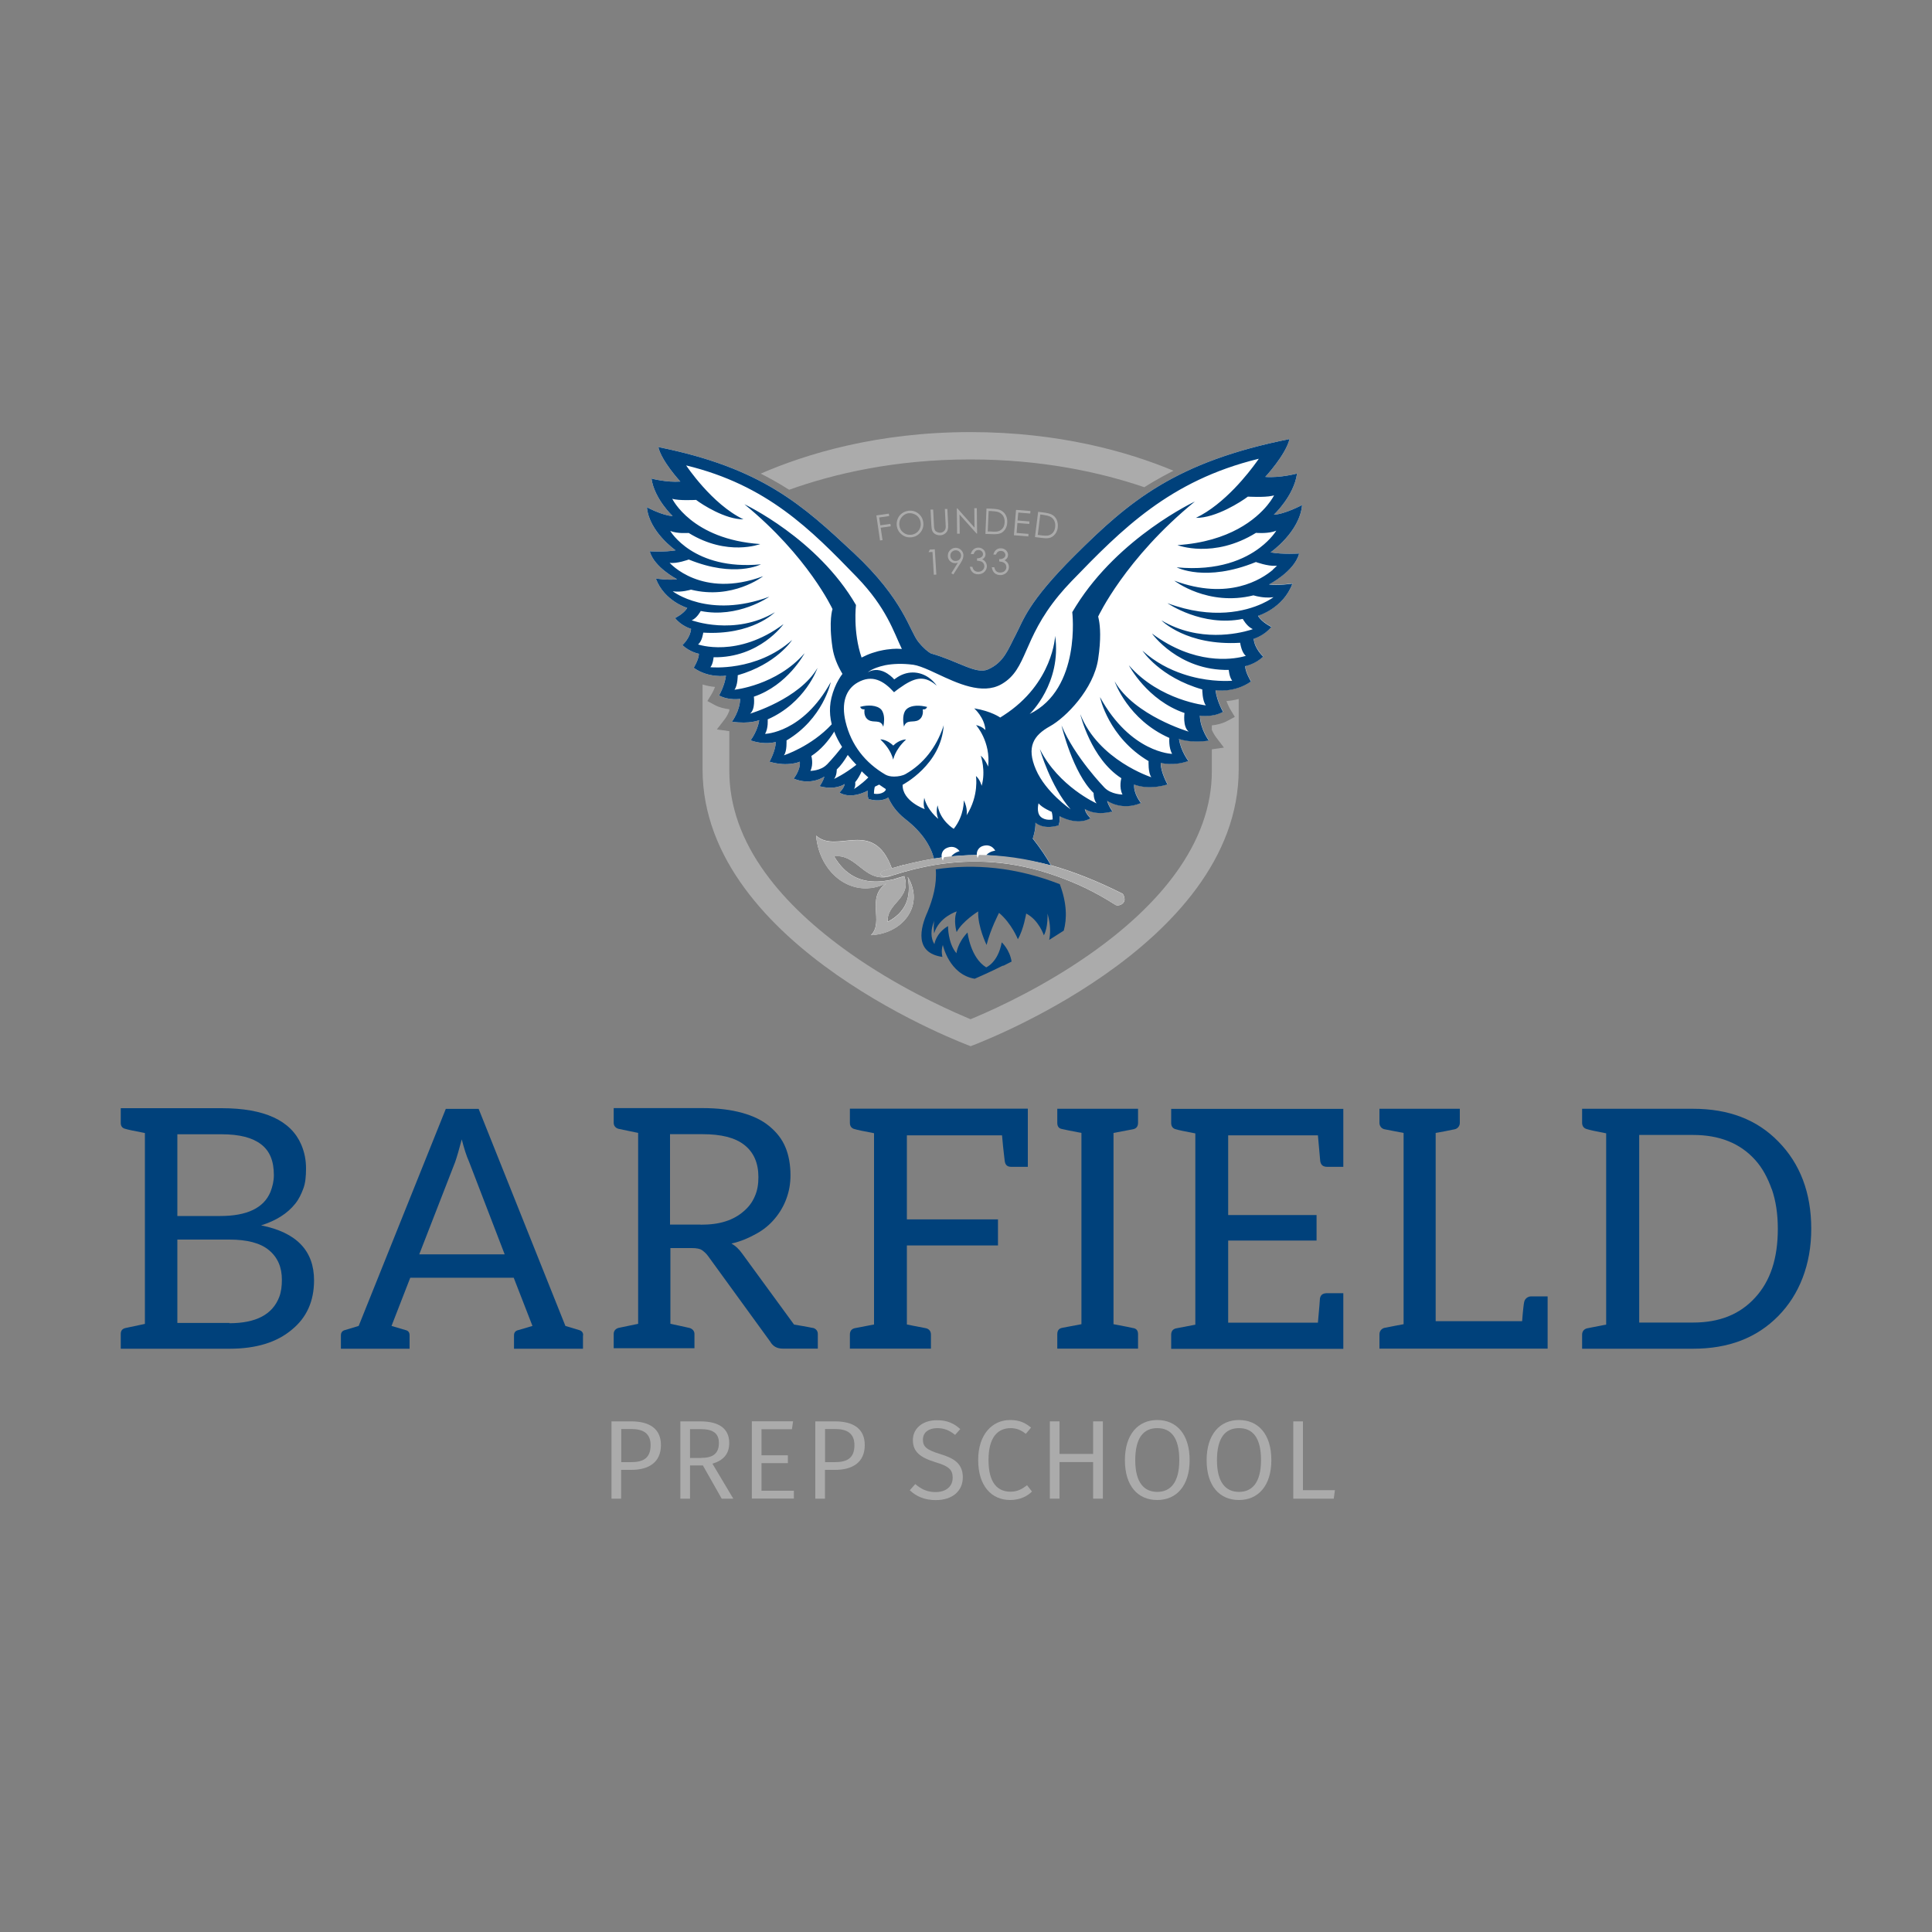 <?xml version="1.0" encoding="UTF-8"?> <svg xmlns="http://www.w3.org/2000/svg" id="Layer_1" viewBox="0 0 200 200"><rect x="0" y="0" width="200" height="200" fill="#808080" stroke="none"/><defs><style>.cls-1{fill:none;}.cls-2{fill:#00417b;}.cls-3{fill:#fff;}.cls-4{fill:#ababab;}</style></defs><path class="cls-1" d="m92.53,89.88s-.05.02-.08.02c-.02.01-.04.02-.06.03.04-.02.09-.04.13-.06Z"></path><path class="cls-3" d="m92.53,89.88c.35-.11.7-.22,1.05-.32,0-.01,0-.02,0-.03-.4.1-.75.22-1.05.35Z"></path><path class="cls-3" d="m134.47,57.3s-1.72.11-2.94-.12c0,0,3.03-2.12,3.26-4.9,0,0-1.77.95-2.92,1,0,0,2.08-1.94,2.4-4.26,0,0-1.72.47-3.29.35,0,0,2.13-2.3,2.51-3.92-11.82,2.36-16.6,6.45-22.19,12.01-4.95,4.92-5.37,6.78-6.14,8.23-.81,1.53-1.21,2.87-2.89,3.61-1.24.54-3.05-.86-5.91-1.66-.28-.16-.73-.5-1.28-1.18-.94-1.15-1.47-4.34-6.72-9.24-5.25-4.9-9.45-8.78-20.21-10.94.34,1.48,2.28,3.57,2.28,3.57-1.43.11-2.99-.31-2.99-.31.3,2.11,2.19,3.88,2.19,3.88-1.05-.04-2.66-.91-2.66-.91.21,2.53,2.97,4.46,2.97,4.46-1.11.2-2.68.1-2.68.1.45,1.66,2.83,2.89,2.83,2.89-.76.14-2.2-.07-2.2-.07.87,2.34,3.25,3.04,3.25,3.04-.35.61-1.26,1.05-1.26,1.05.65.83,1.66,1.12,1.66,1.12-.09.97-.9,1.68-.9,1.68.77.73,1.71.9,1.71.9,0,.58-.54,1.45-.54,1.45,1.57,1.11,3.34.82,3.34.82-.14,1.07-.71,2.04-.71,2.04.99.55,2.18.36,2.18.36-.03,1.27-.85,2.36-.85,2.36,1.85.27,2.82-.16,2.82-.16-.15,1.12-.89,2.09-.89,2.09,1.46.52,2.6.17,2.6.17.04.83-.64,2.04-.64,2.04,1.91.57,3.14,0,3.14,0,.08.87-.64,1.75-.64,1.75,1.82.77,3.18-.21,3.18-.21-.15.56-.5,1-.5,1,1.68.45,2.6-.23,2.6-.23-.05.42-.54.89-.54.89,1.28.75,2.92-.2,2.92-.2-.05.59.1.87.1.87,1.12.31,1.77.01,2.03-.16.27.62.78,1.47,1.79,2.25,1.7,1.33,2.58,2.71,2.95,4.07-1.46.24-2.9.58-4.37,1-1.94-5.25-5.65-1.42-7.84-3.38.36,3.97,3.81,6.62,7.26,4.94-2.14,1.5-.19,3.95-1.57,5.36,3.31-.16,5.57-3.1,3.8-6.03.41,2.24-.29,3.7-2.07,4.65-.18-1.93,2.51-2.39,1.71-4.73-.37.1-.74.22-1.11.33-.05.02-.09.04-.14.06.02-.01.04-.02.06-.04,0,0,0,0,.01,0-.37.08-.72.14-1.06.18-2.28.23-3.87-.63-5.02-2.57,2.1-.29,2.95,2.16,4.99,2.17.33,0,.68-.06,1.08-.21.06-.02.11-.03.17-.05,1.38-.44,2.8-.79,4.24-1.03,3.91-.64,8.07-.44,12.54,1.16,2.12.76,3.88,1.57,6.15,3.01.43.12.96-.21.89-.68-.04-.25-.12-.46-.23-.52-2.65-1.33-5.08-2.28-7.37-2.93-.49-.87-1.11-1.79-1.89-2.78,0,0,.32-.91.28-1.65,0,0,.72.76,2.38.29,0,0,.17-.31.12-.96,0,0,1.79,1.04,3.2.22,0,0-.54-.51-.59-.97,0,0,1.01.76,2.86.26,0,0-.38-.49-.55-1.1,0,0,1.5,1.08,3.5.23,0,0-.79-.96-.7-1.92,0,0,1.34.63,3.45,0,0,0-.74-1.33-.7-2.24,0,0,1.26.38,2.86-.19,0,0-.81-1.06-.97-2.29,0,0,1.06.47,3.09.18,0,0-.9-1.2-.93-2.59,0,0,1.31.22,2.4-.39,0,0-.63-1.06-.78-2.24,0,0,1.94.32,3.67-.9,0,0-.59-.96-.6-1.59,0,0,1.03-.18,1.87-.99,0,0-.89-.78-.99-1.84,0,0,1.11-.32,1.83-1.23,0,0-1-.48-1.38-1.15,0,0,2.61-.76,3.56-3.33,0,0-1.59.23-2.42.08,0,0,2.61-1.34,3.11-3.17Z"></path><path class="cls-2" d="m92.24,76.98c-.36-.28-.69-.38-.9-.42-.12-.02-.21-.02-.21-.02.06.05.11.11.16.16.31.31.54.61.71.88.4.63.45,1.07.46,1.05.02.03.12-.95,1.34-2.08-.02,0-.67-.02-1.33.63-.08-.08-.15-.14-.23-.2Z"></path><path class="cls-2" d="m93.8,73.45c-.36.41-.35,1.16-.22,1.77.27-.81.97-.35,1.53-.69.56-.35.41-1.09.41-1.09.07,0,.13,0,.18-.01.23-.05.27-.25.27-.25-.08-.02-.15-.03-.23-.05-.86-.18-1.62-.04-1.94.33Z"></path><path class="cls-2" d="m91.44,75.22c.1-.45.13-.99-.02-1.41-.05-.14-.11-.26-.2-.36-.2-.22-.55-.36-.98-.4-.35-.03-.76,0-1.19.12,0,0,.05.3.45.26,0,0-.02.08-.02.21,0,.06,0,.13.01.21.03.23.13.5.41.68.56.35,1.26-.12,1.53.69Z"></path><path class="cls-2" d="m103.84,99.99s.01-.05.02-.08c0,0,0,.03,0,.07.28-.14.56-.28.86-.44-.2-1.25-1.02-1.99-1.02-1.99-.39,2.11-1.61,2.59-1.61,2.59-1.64-1-1.93-3.61-1.93-3.61-1.05,1.09-1.15,2.15-1.15,2.15-.9-1.06-.87-2.81-.87-2.81-1.28.75-1.41,1.87-1.41,1.87-.4-.62-.41-1.52,0-2.45-.14.48-.03,1.33-.03,1.33.51-1.7,2.34-2.27,2.34-2.27-.38.91-.01,2.14-.01,2.14.6-1.14,2.23-2.14,2.23-2.14-.06,1.59.87,3.47.87,3.47.4-1.63,1.29-3.32,1.29-3.32,1.31,1.1,1.95,2.73,1.95,2.73.6-1.04.86-2.66.86-2.66,1.31.67,1.83,2.25,1.83,2.25.45-.82.38-2.25.38-2.25.33,1.18.31,2.07.17,2.73.5-.31,1-.63,1.51-.96.34-1.25.33-2.84-.41-4.81-4.59-1.78-8.84-2.13-12.84-1.54.13,1.56-.3,3.07-.85,4.41-.75,1.65-1.4,4.24,1.54,4.66,0,0-.17-.6.04-1.24,0,0,.65,3.06,3.3,3.5.56-.24,1.59-.7,2.92-1.36Z"></path><path class="cls-2" d="m134.47,57.3s-1.72.11-2.94-.12c0,0,3.03-2.12,3.26-4.9,0,0-1.77.95-2.92,1,0,0,2.08-1.94,2.4-4.26,0,0-1.72.47-3.29.35,0,0,2.13-2.3,2.51-3.92-11.82,2.36-16.6,6.45-22.19,12.01-4.95,4.92-5.37,6.78-6.14,8.23-.81,1.53-1.21,2.87-2.89,3.61-1.24.54-3.06-.86-5.91-1.66-.28-.16-.73-.5-1.28-1.18-.94-1.15-1.47-4.34-6.72-9.24-5.25-4.9-9.45-8.78-20.21-10.94.34,1.48,2.28,3.57,2.28,3.57-1.43.11-2.99-.31-2.99-.31.3,2.11,2.19,3.88,2.19,3.88-1.05-.04-2.66-.91-2.66-.91.21,2.53,2.97,4.46,2.97,4.46-1.11.2-2.68.1-2.68.1.45,1.66,2.83,2.89,2.83,2.89-.76.14-2.2-.07-2.2-.07.87,2.34,3.25,3.04,3.25,3.04-.35.61-1.26,1.05-1.26,1.05.65.83,1.66,1.12,1.66,1.12-.09.97-.9,1.68-.9,1.68.77.73,1.71.9,1.71.9,0,.58-.54,1.45-.54,1.45,1.57,1.11,3.34.82,3.34.82-.14,1.07-.71,2.04-.71,2.04.99.55,2.18.36,2.18.36-.03,1.27-.85,2.36-.85,2.36,1.85.27,2.82-.16,2.82-.16-.15,1.12-.89,2.09-.89,2.09,1.46.52,2.6.17,2.6.17.03.83-.64,2.04-.64,2.04,1.91.57,3.14,0,3.14,0,.08.87-.64,1.75-.64,1.75,1.82.77,3.18-.21,3.18-.21-.15.56-.5,1-.5,1,1.68.45,2.6-.23,2.6-.23-.05.42-.54.89-.54.89,1.28.75,2.92-.2,2.92-.2-.05.59.1.87.1.87,1.12.31,1.77.01,2.03-.16.27.62.78,1.47,1.79,2.25,1.7,1.33,2.58,2.71,2.95,4.07-.17.03.53-.08.8-.12-.08-.39.11-.77.44-.94.48-.25,1.01-.22,1.41.29,0,0-.54.13-.86.54,0,0,1.51-.14,2.64-.14-.04-.41.2-.77.55-.91.51-.19,1.03-.09,1.36.46,0,0-.55.04-.93.46,0,0,4.07.33,6.7,1.07-.49-.87-1.11-1.79-1.89-2.78,0,0,.32-.91.28-1.65,0,0,.72.76,2.38.29,0,0,.17-.31.12-.96,0,0,1.79,1.04,3.2.22,0,0-.54-.51-.59-.97,0,0,1.01.76,2.86.26,0,0-.38-.49-.55-1.1,0,0,1.5,1.08,3.5.23,0,0-.79-.96-.7-1.92,0,0,1.34.63,3.45,0,0,0-.74-1.33-.7-2.24,0,0,1.26.38,2.86-.19,0,0-.81-1.06-.97-2.29,0,0,1.06.47,3.09.18,0,0-.9-1.2-.93-2.59,0,0,1.31.22,2.4-.39,0,0-.63-1.06-.78-2.24,0,0,1.94.32,3.67-.9,0,0-.59-.96-.6-1.59,0,0,1.03-.18,1.87-.99,0,0-.89-.78-.99-1.84,0,0,1.11-.32,1.83-1.23,0,0-1-.48-1.38-1.15,0,0,2.61-.76,3.56-3.33,0,0-1.59.23-2.42.08,0,0,2.61-1.34,3.11-3.17Zm-53.31,20.87c.32-.4.26-1.52.26-1.52,3.78-2.24,4.57-5.98,4.58-6.04-2.9,5.28-6.8,5.36-6.8,5.36.35-.59.27-1.5.27-1.5,3.91-1.72,5.14-5.28,5.16-5.33-1.88,3.23-6.99,4.74-6.99,4.74.58-.45.4-1.76.4-1.76,3.52-1.2,5.22-4.45,5.25-4.5-2.91,3.34-7.26,3.78-7.26,3.78.35-.45.34-1.5.34-1.5,4-1.15,5.61-3.61,5.63-3.65-3.7,3.31-8.46,2.82-8.46,2.82.28-.34.33-1.03.33-1.03,4.76.08,7.24-3.43,7.24-3.43-4.76,3.55-8.85,2.1-8.85,2.1.43-.31.54-1.22.54-1.22,5.05.3,7.38-2.08,7.42-2.11-4.18,2.48-8.62.83-8.62.83.54-.2.94-.96.94-.96,3.84.78,7.06-1.45,7.1-1.48-6.29,2.33-10-.56-10-.56.9.14,1.89-.17,1.89-.17,4.29,1.07,7.43-1.36,7.47-1.39-6.38,2.38-9.68-1.39-9.68-1.39.75.12,1.98-.34,1.98-.34,4.76,1.94,7.47.5,7.47.5-7,.66-9.39-3.46-9.39-3.46.73.31,1.91.21,1.91.21,4.01,2.47,7.41,1.15,7.41,1.15-7.1-.48-9.11-4.69-9.11-4.69.63.22,2.47.12,2.47.12.61.47,3.03,2.03,4.9,2.01-3.27-1.56-5.93-5.58-5.93-5.58,8.38,2.03,12.9,6.63,17.66,11.55,3.1,3.21,3.82,5.69,4.67,7.45-.15,0-.3-.02-.45-.02,0,0-.8-.03-1.86.22-.06.01-.11.03-.17.04-.19.05-.39.11-.6.18-.36.12-.72.28-1.09.47-.91-2.67-.58-5.44-.58-5.44-3.99-6.89-11.55-10.43-11.55-10.43,6.58,5.37,9.12,10.85,9.12,10.85,0,0-.42,1.19,0,4.01.14.94.52,1.85,1.03,2.7-.14.18-.27.38-.39.59-.31.53-.57,1.15-.75,1.88-.15.62-.18,1.23-.13,1.81.03.32.08.63.16.94-2.13,2.3-4.95,3.21-4.95,3.21Zm4.43.98c-.63.65-1.7.65-1.7.65.35-.68.1-1.54.1-1.54,1-.65,1.77-1.57,2.36-2.51-.01-.05-.03-.09-.04-.14.02.04.03.09.05.13.21.55.49,1.08.81,1.58-.02.03-.04.05-.06.08-.84,1.06-1.51,1.75-1.51,1.75Zm.75,1.49c.3-.37.28-.98.28-.98.42-.4.79-.92,1.13-1.49,0,0,0-.01.01-.02.03.03.05.07.08.1.26.33.53.63.81.92-1.25.99-2.3,1.46-2.3,1.46Zm2.07,1.03c.18-.28.12-.7.12-.7.26-.31.48-.7.67-1.12,0,0,0,0,0-.01.02.02.04.04.06.06.21.21.42.4.63.58-.79.79-1.49,1.2-1.49,1.2Zm3.19.23c-.44.41-1.13.26-1.13.26,0-.4.09-.72.09-.72,0,0,.2-.09.45-.22.41.29.67.45.67.45,0,0,0,.04.02.1-.03.04-.06.09-.1.12Zm16.13,2.65c-.48-.45-.22-1.39-.22-1.39.37.47,1.36.88,1.36.88,0,0,.11.35.1.79,0,0-.76.17-1.24-.28Zm24.03-25.56c-1.15.97-4.59,3.21-10.2,1.12.04.03,3.49,2.69,8.2,1.52,0,0,.56.18,1.24.22.27.02.55.01.83-.03,0,0-.41.32-1.18.67-1.67.76-5.07,1.7-9.8-.05.05.03,3.59,2.48,7.8,1.63,0,0,.39.72.93,1,.04.02.07.04.11.06,0,0-.11.04-.31.1-1.15.34-5.25,1.31-9.15-1.01.04.04,2.6,2.65,8.15,2.32,0,0,.04.3.15.63.09.27.23.56.44.72,0,0-.11.04-.32.09-1.12.27-5,.88-9.4-2.4,0,0,2.73,3.86,7.95,3.77,0,0,.05.67.31,1.05.02.02.03.05.05.07,0,0-.07,0-.2.01-.62.03-2.62.07-4.91-.71-1.37-.46-2.84-1.2-4.18-2.41.03.04,1.79,2.75,6.19,4.01,0,0-.01,1.15.37,1.65,0,0-4.78-.49-7.97-4.15.03.06,1.9,3.62,5.76,4.94,0,0-.21,1.43.44,1.93,0,0-5.61-1.65-7.67-5.2.02.06,1.37,3.96,5.66,5.85,0,0-.09,1,.29,1.65,0,0-4.28-.08-7.47-5.88.01.06.88,4.17,5.03,6.63,0,0-.06,1.23.29,1.67,0,0-5.47-1.75-7.36-6.53.02.08,1.1,4.61,4.25,6.63,0,0-.27.94.12,1.69,0,0-1.17,0-1.86-.71,0,0-3.09-3.17-4.45-6.44.02.09,1.17,4.92,3.32,6.99,0,0-.02.67.31,1.08,0,0-3.94-1.75-5.88-5.63.02.06,1.09,3.84,3.19,6.24-.04-.03-2.58-1.77-3.59-4.11-1.02-2.36-.23-3.55,1.44-4.48,1.67-.92,4.53-3.86,5-6.96.32-2.11.2-3.39.09-3.99-.05-.28-.09-.41-.09-.41,0,0,2.79-6.02,10.01-11.91,0,0-7.83,3.66-12.3,10.81-.13.21-.26.42-.39.64,0,0,.95,7.93-4.41,10.54.05-.04,3.32-3.19,2.64-8.09,0,0-.2,4.92-5.33,8.23-.12.08-.23.15-.36.23,0,0-.9-.66-2.69-.95,0,0,1.08.95,1.16,2.25,0,0-.3-.37-.97-.52,0,0,1.55,1.72,1.25,4.3,0,0-.29-.76-.76-1.13.01.03.54,1.55.09,3.12,0,0-.15-.64-.59-1.02,0,0,.34,2.01-.97,4.07,0,0,.15-.71-.29-1.55,0,0,.07,1.56-1.04,2.95,0,0-1.4-.83-1.67-2.43,0,0-.24.69.07,1.4,0,0-1.15-.89-1.45-2.18,0,0-.16.77.05,1.17,0,0-2.34-.82-2.29-2.52,0,0,4-2.07,4.25-6.17-.03.08-.05.17-.08.26-.72,2.05-2,3.73-3.85,4.79-.31.18-.77.27-1.21.27,0,0,0,0-.01,0,0,0,0,0,0,0-.33,0-.65-.07-.88-.2-2.09-1.22-3.55-3.05-4.13-5.49-.45-1.89,0-3.34,1.26-4.05,1.5-.85,2.67-.19,3.76,1.01.17-.14.34-.26.5-.38,0,0,0,0,.01-.01.01,0,.02-.01.03-.02,1.62-1.17,2.5-1.26,3.57-.52.11.08.21.16.31.25-.23-.33-.51-.61-.82-.83-.97-.68-2.29-.78-3.46.1-.04.03-.08.05-.12.08,0,0-.28-.33-.72-.61-.28-.18-.63-.33-1.02-.36-.29-.02-.61.03-.93.2-.03.01-.05.02-.08.04.02-.02.05-.03.07-.05.22-.16.5-.31.84-.43.25-.09.54-.18.84-.24.03,0,.05-.01.08-.02.8-.15,1.77-.19,2.84-.05,0,0,.02,0,.03,0,.48.07,1.07.3,1.73.59,1.96.88,4.52,2.32,6.64,1.75.28-.08.56-.19.83-.35,2.65-1.56,2.11-4.6,5.91-9.19.38-.46.81-.94,1.29-1.44,5.21-5.39,10.17-10.42,19.31-12.66.03,0,.05-.01.08-.02,0,0-.08.13-.24.34-.76,1.06-3.28,4.35-6.27,5.78,2.05.03,4.71-1.69,5.38-2.2,0,0,1.7.1,2.51-.08.07-.02.14-.03.2-.05,0,0-.2.42-.7,1.03-1.15,1.39-3.86,3.76-9.3,4.12,0,0,3.73,1.45,8.13-1.27,0,0,.97.09,1.75-.11.12-.03.24-.07.35-.12,0,0-.5.86-1.7,1.77-1.55,1.18-4.28,2.44-8.61,2.03,0,0,2.97,1.58,8.2-.55,0,0,1.22.45,2.05.39.04,0,.09,0,.13-.01,0,0-.15.17-.43.41Z"></path><path class="cls-2" d="m32.51,132.54c0,2.15-.76,3.85-2.29,5.1-1.56,1.32-3.71,1.98-6.45,1.98h-11.27v-1.53c0-.35.17-.55.52-.62l1.98-.42v-19.76c-1.11-.21-1.77-.35-1.98-.42-.35-.07-.52-.28-.52-.62v-1.53h10.44c4.44,0,7.18,1.28,8.25,3.78.35.83.49,1.63.49,2.46s-.07,1.53-.28,2.08c-.21.56-.45,1.08-.83,1.56-.83,1.04-2.01,1.77-3.54,2.25,3.68.73,5.48,2.64,5.48,5.69Zm-14.15-6.66h4.44c2.77,0,4.51-.83,5.2-2.5.21-.55.35-1.11.35-1.73,0-1.46-.42-2.5-1.32-3.19s-2.22-1.04-4.09-1.04h-4.58v8.46Zm5.37,11.1c2.77,0,4.47-.9,5.17-2.7.21-.55.28-1.14.28-1.8,0-1.28-.42-2.29-1.32-3.05s-2.29-1.11-4.13-1.11h-5.37v8.63h5.41l-.03.03Z"></path><path class="cls-2" d="m60.35,138.23v1.39h-7.14v-1.39c0-.31.17-.49.49-.55l1.42-.42-1.94-4.99h-10.71l-1.94,4.99,1.42.42c.31.07.45.24.45.55v1.39h-7.11v-1.39c0-.31.17-.49.45-.55l1.39-.42,9.02-22.47h3.4l8.98,22.47,1.39.42c.28.07.45.24.45.55Zm-8.11-8.39l-3.68-9.57c-.28-.62-.52-1.39-.76-2.32-.28,1.04-.49,1.8-.69,2.36l-3.71,9.54h8.84Z"></path><path class="cls-2" d="m84.14,137.46c.31.07.52.31.52.62v1.53h-3.61c-.62,0-1.04-.24-1.32-.73l-6.45-8.88c-.21-.28-.42-.45-.62-.59s-.55-.21-1.04-.21h-2.22v7.84s1.66.35,1.94.42c.31.07.55.31.55.62v1.49h-8.36v-1.49c0-.31.21-.55.52-.62.31-.07,2.01-.42,2.01-.42v-19.76s-1.7-.35-2.01-.42c-.31-.07-.52-.31-.52-.62v-1.53h9.19c1.6,0,2.95.17,4.09.49,1.14.31,2.08.76,2.84,1.39s1.32,1.35,1.66,2.18c.35.83.52,1.84.52,2.88,0,.9-.14,1.66-.42,2.43s-.69,1.46-1.21,2.08c-.52.62-1.14,1.14-1.91,1.56-.76.42-1.6.8-2.57,1.01.42.24.76.55,1.11,1.04l5.37,7.35c.21.03,1.66.28,1.94.35h-.03Zm-11.62-10.68c.97,0,1.84-.1,2.6-.35.76-.24,1.39-.62,1.87-1.04.49-.42.87-.9,1.14-1.53.28-.62.38-1.28.38-2.01,0-1.46-.49-2.57-1.46-3.33-.97-.76-2.39-1.11-4.33-1.11h-3.36v9.36h3.19-.03Z"></path><path class="cls-2" d="m106.4,114.79v6h-1.7c-.42,0-.62-.17-.69-.59,0-.1-.14-1.01-.28-2.67h-9.85v8.7h9.43v2.7h-9.43v8.18c.28.07.9.17,1.94.38.35.07.55.31.55.66v1.46h-8.39v-1.46c0-.35.17-.59.52-.66l1.98-.38v-19.8c-1.11-.21-1.77-.35-1.98-.42-.35-.07-.52-.31-.52-.66v-1.46h18.41Z"></path><path class="cls-2" d="m115.27,117.28v19.8c1.11.21,1.84.35,2.12.42.28.07.42.28.42.62v1.49h-8.36v-1.49c0-.35.14-.59.49-.66l2.01-.38v-19.8c-1.11-.21-1.8-.35-2.08-.42-.28-.07-.42-.28-.42-.62v-1.46h8.36v1.46c0,.35-.17.59-.52.66l-2.01.38Z"></path><path class="cls-2" d="m139.06,114.79v6h-1.66c-.42,0-.66-.17-.73-.59,0-.1-.1-1.01-.24-2.67h-9.29v8.25h9.15v2.64h-9.15v8.5h9.29c.14-1.53.21-2.39.21-2.5.07-.42.35-.55.76-.55h1.66v5.76h-17.82v-1.46c0-.35.17-.59.52-.66l1.98-.38v-19.8c-1.11-.21-1.77-.35-1.98-.42-.35-.07-.52-.31-.52-.66v-1.46h17.82Z"></path><path class="cls-2" d="m160.21,139.61h-17.41v-1.49c0-.31.21-.59.52-.66s1.98-.38,1.98-.38v-19.8s-1.66-.31-1.98-.38-.52-.35-.52-.66v-1.46h8.32v1.46c0,.31-.21.59-.52.66-.28.07-1.91.38-1.98.38v19.49h8.95c.07-.97.17-1.84.21-1.98.07-.35.38-.59.73-.59h1.7v5.41Z"></path><path class="cls-2" d="m186.6,132.3c-.59,1.53-1.42,2.81-2.5,3.92-2.25,2.29-5.17,3.4-8.84,3.4h-11.48v-1.46c0-.35.21-.59.55-.66l1.94-.38v-19.8c-1.11-.21-1.73-.35-1.94-.42-.35-.07-.55-.31-.55-.66v-1.46h11.48c3.68,0,6.62,1.11,8.84,3.4,2.25,2.29,3.4,5.31,3.4,9.02,0,1.87-.31,3.57-.9,5.1Zm-3.19-9.19c-.42-1.18-.97-2.22-1.73-3.05-1.56-1.73-3.71-2.57-6.41-2.57h-5.58v19.42h5.58c2.7,0,4.82-.83,6.41-2.57,1.6-1.73,2.36-4.09,2.36-7.14,0-1.53-.21-2.91-.62-4.09Z"></path><path class="cls-4" d="m68.42,149.59c0,1.83-1.31,2.57-3.07,2.57h-1.05v2.98h-1v-8h2.05c1.91,0,3.07.78,3.07,2.45Zm-1.07.01c0-1.23-.78-1.67-2.01-1.67h-1.03v3.43h1.01c1.22,0,2.03-.37,2.03-1.76Z"></path><path class="cls-4" d="m72.76,151.7h-1.33v3.44h-1v-8h2.06c1.98,0,3,.77,3,2.24,0,1.14-.61,1.8-1.74,2.14l2.16,3.62h-1.2l-1.95-3.44Zm-.15-.78c1.15,0,1.81-.43,1.81-1.53,0-1.01-.58-1.45-1.94-1.45h-1.05v2.99h1.17Z"></path><path class="cls-4" d="m81.98,147.95h-3.15v2.7h2.73v.81h-2.73v2.86h3.35v.81h-4.35v-8h4.27l-.12.81Z"></path><path class="cls-4" d="m89.52,149.59c0,1.83-1.31,2.57-3.07,2.57h-1.05v2.98h-1v-8h2.05c1.91,0,3.07.78,3.07,2.45Zm-1.07.01c0-1.23-.78-1.67-2.01-1.67h-1.03v3.43h1.01c1.22,0,2.03-.37,2.03-1.76Z"></path><path class="cls-4" d="m99.42,147.92l-.55.62c-.6-.49-1.16-.7-1.84-.7-.85,0-1.49.41-1.49,1.19,0,.71.34,1.05,1.78,1.49,1.31.4,2.35.91,2.35,2.41,0,1.4-1.05,2.36-2.8,2.36-1.14,0-2.02-.38-2.69-1.02l.57-.64c.59.51,1.22.83,2.1.83.98,0,1.77-.5,1.77-1.49,0-.83-.4-1.19-1.77-1.6-1.57-.48-2.35-1.07-2.35-2.29s1.02-2.06,2.48-2.06c1.09,0,1.78.33,2.43.92Z"></path><path class="cls-4" d="m106.74,147.78l-.55.65c-.51-.41-.99-.59-1.57-.59-1.26,0-2.29.85-2.29,3.3s1,3.28,2.28,3.28c.77,0,1.26-.33,1.71-.67l.51.65c-.44.45-1.2.88-2.26.88-1.92,0-3.31-1.45-3.31-4.14s1.49-4.14,3.3-4.14c.99,0,1.55.28,2.17.78Z"></path><path class="cls-4" d="m113.16,151.35h-3.48v3.79h-1v-8h1v3.37h3.48v-3.37h1.01v8h-1.01v-3.79Z"></path><path class="cls-4" d="m123.15,151.15c0,2.64-1.35,4.13-3.35,4.13s-3.35-1.44-3.35-4.12,1.37-4.16,3.35-4.16,3.35,1.45,3.35,4.15Zm-5.63.01c0,2.33.93,3.28,2.28,3.28s2.28-.95,2.28-3.29-.87-3.31-2.28-3.31-2.28.98-2.28,3.33Z"></path><path class="cls-4" d="m131.61,151.15c0,2.64-1.35,4.13-3.35,4.13s-3.35-1.44-3.35-4.12,1.37-4.16,3.35-4.16,3.35,1.45,3.35,4.15Zm-5.63.01c0,2.33.93,3.28,2.28,3.28s2.28-.95,2.28-3.29-.87-3.31-2.28-3.31-2.28.98-2.28,3.33Z"></path><path class="cls-4" d="m134.89,154.26h3.3l-.12.88h-4.19v-8h1v7.12Z"></path><path class="cls-4" d="m128.22,72.36c-.46.12-.89.19-1.26.21.2.54.43.93.44.93l.43.71-.74.4c-.55.3-1.14.43-1.64.48v.48c.2.44.43.74.43.74l.82,1.08-1.25.18v2.26c0,3.61-1.28,7.19-3.8,10.64h0c-2.12,2.9-5.11,5.71-8.89,8.35-4.67,3.27-9.35,5.44-11.72,6.45l-.57.24-.56-.24c-2.42-1.03-7.18-3.25-11.86-6.55-3.74-2.64-6.7-5.43-8.8-8.32-2.49-3.42-3.75-6.98-3.75-10.57v-4.14s-1.29-.18-1.29-.18l.84-1.09s.26-.34.45-.83v-.17c-.47-.05-1.01-.17-1.53-.45l-.74-.4.43-.71s.19-.31.36-.75c-.38-.03-.82-.11-1.29-.25v8.79c0,18.48,27.75,28.65,27.75,28.65,0,0,27.75-10.17,27.75-28.65v-7.31Z"></path><path class="cls-4" d="m90.71,53.36l1.3-.19.04.25-1.04.15.12.81,1.04-.15.04.25-1.04.15.19,1.28-.26.04-.38-2.6Z"></path><path class="cls-4" d="m94.05,52.87c.4-.04.74.06,1.03.3.29.24.46.55.5.94.04.38-.06.72-.3,1.01-.24.29-.55.46-.93.5-.39.04-.73-.06-1.02-.3-.29-.24-.46-.55-.5-.92-.02-.25.01-.49.11-.72.1-.23.25-.41.45-.55.2-.14.42-.23.66-.25Zm.04.25c-.19.02-.37.09-.53.21-.16.12-.28.27-.37.45-.08.18-.11.38-.09.59.03.31.16.56.4.75.24.19.51.27.81.24.2-.02.39-.09.55-.2.16-.12.28-.26.36-.44.08-.18.11-.37.09-.58-.02-.21-.09-.39-.2-.55-.11-.16-.26-.28-.45-.36-.19-.08-.38-.12-.57-.1Z"></path><path class="cls-4" d="m96.34,52.75h.26s.08,1.57.08,1.57c0,.19.02.3.03.35.02.1.05.19.1.26.05.07.13.12.23.16.1.04.2.06.3.06.09,0,.17-.03.25-.07s.14-.1.19-.16c.05-.07.09-.15.11-.24.01-.07.02-.2,0-.41l-.08-1.58h.26s.08,1.57.08,1.57c.01.23,0,.42-.04.57-.04.15-.12.28-.26.39s-.3.18-.49.19c-.21.01-.4-.03-.55-.12s-.26-.22-.32-.39c-.04-.1-.06-.28-.08-.55l-.08-1.58Z"></path><path class="cls-4" d="m99.08,55.26l-.03-2.63h.06s1.77,1.99,1.77,1.99l-.02-2.01h.26s.03,2.62.03,2.62h-.06s-1.76-1.97-1.76-1.97l.02,1.99h-.27Z"></path><path class="cls-4" d="m102.01,55.26l.11-2.62.54.02c.39.02.68.06.85.13.25.1.44.26.58.49.13.23.2.49.18.8-.01.26-.08.49-.2.69-.12.19-.28.34-.46.42s-.44.12-.77.11l-.83-.03Zm.26-.24h.3c.36.03.62.02.76-.02.2-.06.36-.17.48-.33.12-.16.18-.36.19-.61.01-.25-.04-.47-.16-.66-.12-.18-.28-.31-.5-.39-.16-.06-.43-.09-.81-.11h-.19s-.09,2.11-.09,2.11Z"></path><path class="cls-4" d="m105.17,52.78l1.5.12-.02.26-1.24-.1-.07.82,1.23.1-.02.26-1.23-.1-.08,1.03,1.23.1-.02.26-1.49-.12.22-2.62Z"></path><path class="cls-4" d="m107.14,55.59l.33-2.61.54.07c.39.05.67.12.84.2.24.12.42.3.53.54.11.24.15.51.12.81-.03.26-.12.48-.26.67-.14.18-.3.31-.49.38-.19.07-.45.09-.77.05l-.83-.1Zm.28-.22l.3.04c.36.05.61.05.76.03.2-.04.37-.13.51-.29.13-.15.21-.35.24-.59.03-.25,0-.47-.1-.67-.1-.19-.25-.34-.46-.43-.16-.07-.42-.13-.8-.18l-.18-.02-.26,2.1Z"></path><path class="cls-4" d="m96.26,56.89l.51-.03.16,2.62-.26.02-.14-2.36-.41.02.14-.27Z"></path><path class="cls-4" d="m98.7,59.47l-.22-.13.68-1.09c-.09.03-.18.05-.27.05-.21,0-.39-.07-.54-.21s-.23-.33-.23-.55c0-.15.03-.29.1-.41.07-.12.16-.22.29-.3.13-.08.26-.12.41-.12.14,0,.28.03.4.1.12.07.22.16.3.29s.11.26.11.4c0,.11-.02.22-.06.34-.04.12-.11.26-.22.43l-.77,1.21Zm.25-1.4c.15,0,.28-.06.39-.17.1-.11.15-.24.15-.39s-.06-.28-.17-.39c-.11-.11-.24-.16-.4-.15-.15,0-.28.06-.39.17s-.16.24-.15.39c0,.15.06.28.17.39s.24.16.39.15Z"></path><path class="cls-4" d="m100.77,57.36h-.27c.05-.22.15-.38.29-.5.14-.11.3-.17.49-.17.14,0,.26.03.38.1s.21.15.27.26c.06.11.09.22.09.33,0,.23-.12.4-.34.53.13.05.23.13.31.23.11.14.17.3.17.47,0,.15-.04.29-.12.42-.08.13-.19.24-.33.31-.14.07-.29.11-.46.11-.23,0-.41-.07-.56-.2s-.25-.32-.29-.58h.26c.04.17.11.3.19.37.11.1.24.15.41.15.19,0,.34-.05.46-.17.12-.11.18-.25.18-.4,0-.1-.03-.2-.08-.29-.06-.09-.13-.16-.23-.2s-.25-.08-.45-.09v-.24c.12,0,.23-.02.33-.06.1-.04.17-.09.22-.16.05-.06.07-.14.07-.21,0-.11-.04-.21-.13-.3s-.2-.13-.34-.13c-.11,0-.21.03-.29.09s-.15.17-.21.32Z"></path><path class="cls-4" d="m103.1,57.41h-.27c.06-.23.16-.39.3-.5.14-.11.31-.16.5-.15.14,0,.26.04.38.11.12.07.2.16.26.27.06.11.09.22.08.34-.01.23-.13.4-.36.52.12.06.22.14.3.24.11.14.16.3.15.48,0,.15-.05.29-.14.42-.08.13-.2.23-.34.3-.14.07-.29.1-.46.09-.23-.01-.41-.09-.56-.22-.14-.14-.23-.33-.27-.59h.26c.04.18.1.31.18.39.1.1.24.16.41.16.19,0,.35-.04.47-.15.12-.11.18-.24.19-.39,0-.1-.02-.2-.07-.29-.05-.09-.13-.16-.22-.21-.09-.05-.24-.09-.45-.11v-.24c.13,0,.24,0,.34-.05.1-.04.17-.09.22-.15.05-.06.07-.13.08-.21,0-.11-.04-.21-.12-.3s-.2-.13-.34-.14c-.11,0-.21.02-.3.08s-.16.16-.22.31Z"></path><path class="cls-4" d="m116.41,93.04c-.04-.25-.12-.46-.23-.52-2.65-1.33-5.08-2.28-7.37-2.93-2.64-.74-5.09-1.07-7.45-1.09-.04.04-.09.13-.16.32-.05-.11-.07-.21-.08-.31-1.14,0-2.26.08-3.37.22-.03.03-.09.12-.14.36-.07-.11-.1-.22-.13-.33-.27.04-.53.08-.8.12-1.46.24-2.9.58-4.37,1-.28.08-.56.16-.85.25-.4.12-.36.51-.09.58.02,0,.03.01.05.01.4.04.68-.03.99-.12,0,0,0,0,0,0,.06-.02.11-.03.17-.05,1.38-.44,2.8-.79,4.24-1.03,3.91-.64,8.07-.44,12.54,1.16,2.12.76,3.88,1.57,6.15,3.02.43.12.96-.21.89-.68Z"></path><path class="cls-4" d="m93.97,90.79c.41,2.24-.29,3.7-2.07,4.65-.18-1.93,2.51-2.39,1.71-4.73-.37.1-.74.22-1.11.33-.05.02-.79.16-1.13.19-2.28.23-3.87-.63-5.02-2.57,2.1-.29,2.95,2.16,4.99,2.17.33,0,.68-.06,1.08-.21-.31.1-.59.16-.99.12-.02,0-.03,0-.05-.01-.27-.07-.31-.46.09-.58.28-.09.57-.17.85-.25-1.94-5.25-5.65-1.42-7.84-3.38.36,3.97,3.81,6.62,7.26,4.94-2.14,1.5-.19,3.95-1.57,5.36,3.31-.16,5.57-3.1,3.8-6.03Z"></path><path class="cls-4" d="m118.47,50.43c1.28-.82,2.6-1.49,3.01-1.7-4.7-1.96-11.82-4-21.02-4-9.66,0-17.02,2.26-21.71,4.3.52.26,1.76.91,2.94,1.67,4.61-1.65,10.93-3.14,18.76-3.14,7.41,0,13.46,1.33,17.99,2.87,0,0,.01,0,.02,0Z"></path></svg> 